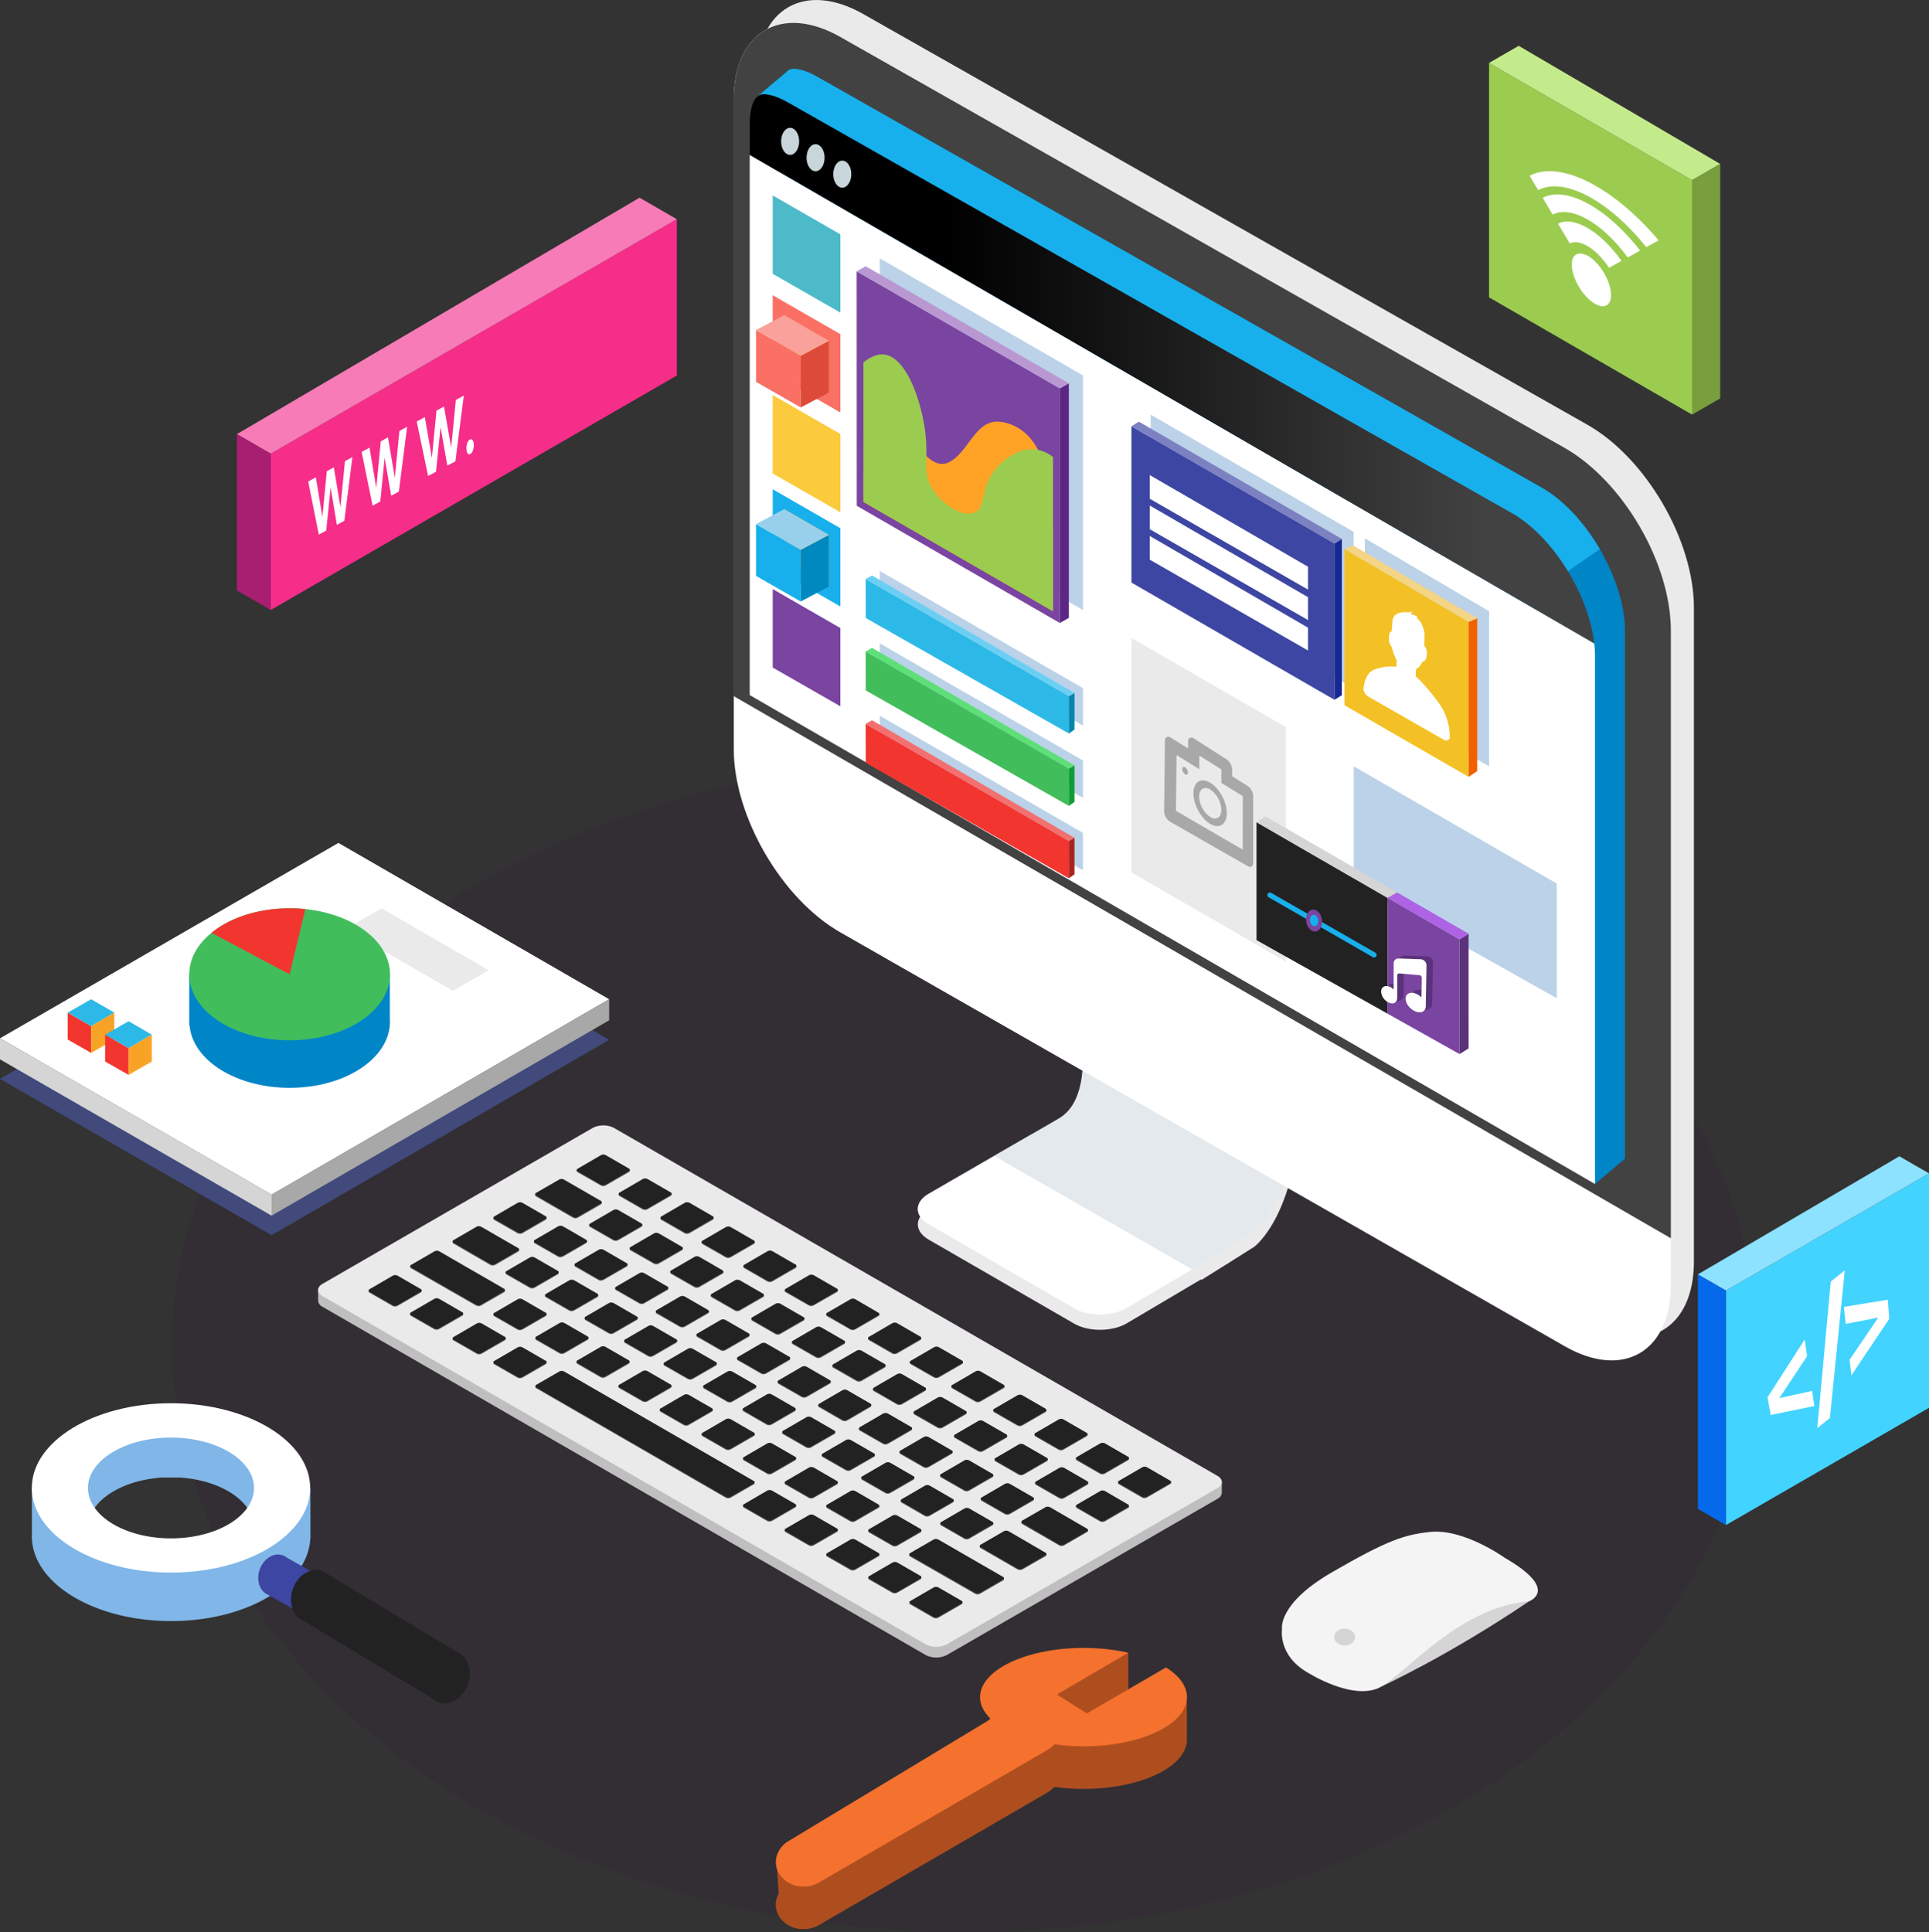 <svg xmlns="http://www.w3.org/2000/svg" xmlns:xlink="http://www.w3.org/1999/xlink" viewBox="0 0 803.79 805.16"><rect x="0" y="0" width="803.79" height="805.16" fill="#333333" stroke="none"/><defs><style>.cls-1{isolation:isolate;}.cls-2{fill:#301842;opacity:0.15;}.cls-2,.cls-5{mix-blend-mode:multiply;}.cls-3{fill:#eaeaea;}.cls-4{fill:#fff;}.cls-11,.cls-5{fill:#c8d5db;}.cls-5{opacity:0.5;}.cls-6{fill:#424242;}.cls-7{fill:#80b7e8;}.cls-8{fill:#0085c7;}.cls-9{fill:#18b0ec;}.cls-10{fill:url(#linear-gradient);}.cls-12{fill:#4dbac9;}.cls-13{fill:#fa7064;}.cls-14{fill:#f9a326;}.cls-15{fill:#fbca3d;}.cls-16{fill:#dd4a3a;}.cls-17{fill:#f9a19a;}.cls-18{fill:#7a44a1;}.cls-19{fill:#0089bf;}.cls-20{fill:#98d0ec;}.cls-21{fill:#bbd2e8;}.cls-22{fill:#5d2685;}.cls-23{fill:#b998d2;}.cls-24{fill:#ffa326;}.cls-25{fill:#9bcc50;}.cls-26{fill:#3d46a2;}.cls-27{fill:#f3c125;}.cls-28{fill:#f26101;}.cls-29{fill:#f3d585;}.cls-30{fill:#172893;}.cls-31{fill:#7c81c1;}.cls-32{fill:#2db9e7;}.cls-33{fill:#0785ab;}.cls-34{fill:#6bcff4;}.cls-35{fill:#42bd5c;}.cls-36{fill:#109c35;}.cls-37{fill:#5edf78;}.cls-38{fill:#f2352f;}.cls-39{fill:#aa221f;}.cls-40{fill:#f27070;}.cls-41{fill:#a8a8a8;}.cls-42{fill:#222;}.cls-43{fill:#d5d5d5;}.cls-44{fill:#5b3179;}.cls-45{fill:#ad63e4;}.cls-46{fill:none;stroke:#18b0ec;stroke-linecap:round;stroke-linejoin:round;stroke-width:2.12px;}.cls-47{fill:#bfbfbf;}.cls-48{fill:#606060;}.cls-49{fill:#f4f4f4;}.cls-50{fill:#f72d8a;}.cls-51{fill:#f77bb6;}.cls-52{fill:#a81e70;}.cls-53{fill:#c4eb8b;}.cls-54{fill:#799e3d;}.cls-55{fill:#42d3ff;}.cls-56{fill:#8ce2ff;}.cls-57{fill:#0569ec;}.cls-58{fill:#ae4e1f;}.cls-59{fill:#f5712e;}.cls-60{fill:#414a7b;}</style><linearGradient id="linear-gradient" x1="312.39" y1="153.67" x2="664.28" y2="153.67" gradientUnits="userSpaceOnUse"><stop offset="0.23"></stop><stop offset="0.87" stop-color="#424242"></stop></linearGradient></defs><g class="cls-1"><g id="Capa_2" data-name="Capa 2"><g id="Capa_4" data-name="Capa 4"><ellipse class="cls-2" cx="401.9" cy="560.8" rx="330.08" ry="244.36"></ellipse><path class="cls-3" d="M441.13,397.24s22.75,62.15,0,75.29l-11,6.36h0L387,503.82c-6.07,3.51-6.07,9.25,0,12.75l60.6,35c6.07,3.5,16,3.42,22-.19l30.77-18.2.31.15c3.53-2.2,6.84-4.27,9.81-6.14l1.35-.8c.13-.08.21-.17.33-.25,6.24-3.92,10.47-6.6,10.47-6.6s19.25-14.09,19.25-64.17Z"></path><path class="cls-4" d="M541.83,449c0,50.09-19.25,64.18-19.25,64.18l-10.48,6.6a1.31,1.31,0,0,0-.33.27l-1.33.78L500.62,527l-.33-.17-3.55,2.11L469.56,545c-6.05,3.61-15.92,3.72-22,.17l-60.57-35c-6.1-3.49-6.1-9.21,0-12.76l27.23-15.75,15.86-9.15h.06c3.94-2.28,7.71-4.44,11-6.38,22.24-12.81,1.11-72.22.06-75.16v-.05h0Z"></path><path class="cls-5" d="M541.83,449c0,50.09-19.25,64.18-19.25,64.18l-10.48,6.6a1.31,1.31,0,0,0-.33.27l-1.33.78L500.62,527l-.33-.17-3.55,2.11L414.2,481.67l15.86-9.15h.06c3.94-2.28,7.71-4.44,11-6.38,22.24-12.81,1.11-72.22.06-75.16l0-.05Z"></path><path class="cls-3" d="M705.83,253.21V525.74c0,28.06-20,39.61-44.28,25.7L359.62,378.92c-24.35-13.93-44.28-48.26-44.28-76.32V31.66c0-28,20-39.66,44.35-25.82L477.18,72.49l35.48,20.14L661.46,177C685.86,190.87,705.83,225.15,705.83,253.21Z"></path><path class="cls-4" d="M696.23,262.74V535.28c0,28.05-19.89,39.66-44.24,25.7L372.12,401.08l-22.06-12.62c-24.35-13.9-44.31-48.26-44.31-76.31V41.2c0-28.05,20-39.65,44.37-25.82L547.24,127.2l104.69,59.42C676.28,200.46,696.23,234.69,696.23,262.74Z"></path><path class="cls-6" d="M696.23,262.74V516L305.75,290.09V41.2c0-28.05,20-39.65,44.37-25.82L651.93,186.62C676.28,200.46,696.23,234.69,696.23,262.74Z"></path><path class="cls-7" d="M118.68,620a51.52,51.52,0,0,0-10.1-6.65V595.79H34.2v17.45A51.41,51.41,0,0,0,23.82,620H13.29v19.59c0,.23-.06.46-.06.69s0,.46.06.7v0h0c.67,19.14,26.33,34.53,58,34.53s57.29-15.39,58-34.53h.06V620ZM71.25,651.44c-19.11,0-34.6-3.21-34.6-14.82,0-10.84,13.49-19.76,30.82-20.91H75c17.33,1.15,30.82,10.07,30.82,20.91C105.85,648.23,90.36,651.44,71.25,651.44Z"></path><path class="cls-8" d="M677.1,262.75V482.82l-12.46,10.55-23-30.83.9.26L324.87,279.05V48.43l-9.53-8,12.1-10.16a4,4,0,0,1,3.19-1.58c1.55,0,4.93.46,10,3.36L642.5,203.27c9.16,5.22,17.76,14.69,24.11,25.55S677.1,252.09,677.1,262.75Z"></path><path class="cls-9" d="M666.61,228.82l-23.1,16L324.87,78.67V48.43l-9.53-8,12.1-10.16a4,4,0,0,1,3.19-1.58c1.55,0,4.93.46,10,3.36L642.5,203.27C651.66,208.49,660.26,218,666.61,228.82Z"></path><path class="cls-4" d="M312.39,289.64,664.62,493.38V273.32a47,47,0,0,0-.34-5.23L312.39,64.54Z"></path><path class="cls-10" d="M630,213.83,328.19,42.59c-5.12-2.91-8.49-3.34-10-3.34-5.2,0-5.76,8.76-5.76,12.53V64.54L664.28,268.09C662,247.75,647,223.47,630,213.83Z"></path><path class="cls-11" d="M333,58.9c0,3.12-1.68,5.64-3.76,5.64s-3.76-2.52-3.76-5.64,1.69-5.64,3.76-5.64S333,55.79,333,58.9Z"></path><path class="cls-11" d="M343.6,65.72c0,3.12-1.69,5.64-3.76,5.64s-3.76-2.52-3.76-5.64,1.68-5.64,3.76-5.64S343.6,62.61,343.6,65.72Z"></path><path class="cls-11" d="M354.73,72.57c0,3.11-1.69,5.64-3.76,5.64s-3.76-2.53-3.76-5.64,1.68-5.64,3.76-5.64S354.73,69.45,354.73,72.57Z"></path><polygon class="cls-12" points="321.98 81.43 321.98 114.11 350.18 130.28 350.18 97.66 321.98 81.43"></polygon><polygon class="cls-13" points="321.98 123.03 321.98 155.71 350.18 171.88 350.18 139.26 321.98 123.03"></polygon><polygon class="cls-14" points="326.77 131.32 326.77 152.91 345.39 163.58 345.39 142.04 326.77 131.32"></polygon><polygon class="cls-13" points="315.03 137.54 315.03 159.13 333.65 169.8 333.65 148.26 315.03 137.54"></polygon><polygon class="cls-15" points="321.98 164.63 321.98 197.31 350.18 213.47 350.18 180.86 321.98 164.63"></polygon><polygon class="cls-16" points="333.65 148.26 345.39 142.04 345.39 163.58 333.65 169.8 333.65 148.26"></polygon><polygon class="cls-17" points="345.39 142.04 326.77 131.32 315.03 137.54 333.65 148.26 345.39 142.04"></polygon><polygon class="cls-9" points="321.98 203.88 321.98 236.56 350.18 252.72 350.18 220.11 321.98 203.88"></polygon><polygon class="cls-14" points="326.77 212.17 326.77 233.75 345.39 244.43 345.39 222.89 326.77 212.17"></polygon><polygon class="cls-9" points="315.03 218.39 315.03 239.97 333.65 250.65 333.65 229.11 315.03 218.39"></polygon><polygon class="cls-18" points="321.98 245.47 321.98 278.16 350.18 294.32 350.18 261.71 321.98 245.47"></polygon><polygon class="cls-19" points="333.65 229.11 345.39 222.89 345.39 244.43 333.65 250.65 333.65 229.11"></polygon><polygon class="cls-20" points="345.39 222.89 326.77 212.17 315.03 218.39 333.65 229.11 345.39 222.89"></polygon><polygon class="cls-21" points="366.6 107.66 451.25 156.44 451.25 254.18 366.64 205.36 366.6 107.66"></polygon><polygon class="cls-18" points="356.96 113.06 441.61 161.85 441.61 259.59 357 210.76 356.96 113.06"></polygon><polygon class="cls-22" points="441.61 161.85 445.38 159.73 445.38 257.47 441.61 259.59 441.61 161.85"></polygon><polygon class="cls-23" points="356.96 113.06 360.72 110.95 445.38 159.73 441.61 161.85 356.96 113.06"></polygon><path class="cls-24" d="M435.74,204.88a34.33,34.33,0,0,0,3,15.74v34.09l-79-45.57v-12l7.75-13.88,12-2.34A35.22,35.22,0,0,0,386,190c2.68,2.6,5.95,4.32,9.33,2.66,8.21-4,11-17.63,20.9-16.93,6.15.46,12.55,4.35,16.3,11.74C434.81,192,436.08,197.77,435.74,204.88Z"></path><path class="cls-25" d="M438.78,190.44v64.27l-79-45.57v-12l0-46.11c4.2-3.39,7.19-3.47,8.74-3.27,9.34,1.24,15.29,19.46,16.92,31.5A65.66,65.66,0,0,1,386,190c-.11,5.42-.45,9,2.51,13.71,4.2,6.71,12.69,12,17.63,9.87s2-10.18,8.94-18.33c.84-1,7.58-8.74,16-8a12.47,12.47,0,0,1,1.49.23A14.89,14.89,0,0,1,438.78,190.44Z"></path><polygon class="cls-21" points="479.45 172.77 564.06 221.62 564.06 286.75 479.45 237.9 479.45 172.77"></polygon><polygon class="cls-21" points="568.74 224.32 568.74 289.45 620.47 319.31 620.47 254.71 568.74 224.32"></polygon><polygon class="cls-26" points="471.46 177.63 556.07 226.48 556.07 291.61 471.46 242.76 471.46 177.63"></polygon><polygon class="cls-27" points="560.23 228.74 560.23 293.87 611.95 323.73 611.95 259.13 560.23 228.74"></polygon><polygon class="cls-28" points="611.95 259.13 615.53 257.66 615.53 321.34 611.95 323.73 611.95 259.13"></polygon><polygon class="cls-29" points="560.23 228.74 563.81 227.27 615.53 257.66 611.95 259.13 560.23 228.74"></polygon><polygon class="cls-30" points="556.07 226.48 559.13 224.57 559.13 289.7 556.07 291.61 556.07 226.48"></polygon><polygon class="cls-31" points="471.46 177.63 474.52 175.72 559.13 224.57 556.07 226.48 471.46 177.63"></polygon><path class="cls-4" d="M599.32,292.66c-5.74-7.79-9.42-10.82-9.42-10.82l.1-2.9a6,6,0,0,0,2.64-3.26c.79.33,1.59-.67,1.85-2.36s-.19-3.64-1-4.15l0,0,.11-4.93h0a5.56,5.56,0,0,0-.28-1.52,13.42,13.42,0,0,0-.8-2.39,6.67,6.67,0,0,0-1-1.65,7.56,7.56,0,0,1-1.31-1.63,1.5,1.5,0,0,0,.48-.34,9.81,9.81,0,0,1-2.79-.95,4.17,4.17,0,0,0,.45-1c-.73.51-2,.33-2.9.34a8.09,8.09,0,0,0-2.66.4,4.06,4.06,0,0,0-1.65,1,3.15,3.15,0,0,0-.4.69,3.08,3.08,0,0,0-.49,1.31h0l-.36,4.63c-.69-.05-1.19,1.2-1.13,2.93a5.38,5.38,0,0,0,1.23,3.63,16.68,16.68,0,0,0,2,5.36l-.18,2.78a19.75,19.75,0,0,0-8.85,1.08c-3.77,1.21-4.63,5.81-4.81,8.48a4.51,4.51,0,0,0,1.88,2.8l31.46,18a1.78,1.78,0,0,0,2.61-.48A24.17,24.17,0,0,0,599.32,292.66Z"></path><polygon class="cls-4" points="479.1 197.97 479.1 207.84 545.04 245.69 545.04 236.16 479.1 197.97"></polygon><polygon class="cls-4" points="479.1 210.66 479.1 220.53 545.04 258.38 545.04 248.85 479.1 210.66"></polygon><polygon class="cls-4" points="479.1 223.35 479.1 233.22 545.04 271.07 545.04 261.55 479.1 223.35"></polygon><polygon class="cls-21" points="366.6 237.93 366.64 254.18 451.25 302.31 451.25 286.75 366.6 237.93"></polygon><polygon class="cls-32" points="360.72 241.27 360.77 257.53 445.38 305.65 445.38 290.1 360.72 241.27"></polygon><polygon class="cls-33" points="445.38 290.1 447.73 288.78 447.73 304.01 445.38 305.65 445.38 290.1"></polygon><polygon class="cls-34" points="363.36 239.79 360.72 241.27 445.38 290.1 447.73 288.78 363.36 239.79"></polygon><polygon class="cls-21" points="366.6 268.09 366.64 284.35 451.25 332.47 451.25 316.92 366.6 268.09"></polygon><polygon class="cls-35" points="360.72 271.44 360.77 287.7 445.38 335.82 445.38 320.26 360.72 271.44"></polygon><polygon class="cls-36" points="445.38 320.26 447.73 318.95 447.73 334.18 445.38 335.82 445.38 320.26"></polygon><polygon class="cls-37" points="363.36 269.96 360.72 271.44 445.38 320.26 447.73 318.95 363.36 269.96"></polygon><polygon class="cls-21" points="366.6 298.26 366.64 314.52 451.25 362.64 451.25 347.08 366.6 298.26"></polygon><polygon class="cls-38" points="360.72 301.61 360.77 317.86 445.38 365.99 445.38 350.43 360.72 301.61"></polygon><polygon class="cls-39" points="445.38 350.43 447.73 349.12 447.73 364.34 445.38 365.99 445.38 350.43"></polygon><polygon class="cls-40" points="363.36 300.13 360.72 301.61 445.38 350.43 447.73 349.12 363.36 300.13"></polygon><polygon class="cls-3" points="471.46 363.55 535.86 400.73 535.86 303.03 471.46 265.85 471.46 363.55"></polygon><path class="cls-41" d="M520.05,361l-32.54-18.62a5.44,5.44,0,0,1-2.43-4.37l.34-29.26c0-1.6,1.12-2.21,2.47-1.36l7.18,4.51,0-2.84c0-1.57,1.08-2.17,2.37-1.35l13.74,8.77a5.5,5.5,0,0,1,2.23,4.2v2.77l6.61,4.15a5.37,5.37,0,0,1,2.17,4.11l0,27.74C522.24,361,521.26,361.66,520.05,361Zm-2.21-29.24-6.67-4.13-2.25-1.4,0-5.6-9.18-5.77,0,5.67-2.34-1.45-7.14-4.42L490,337.88l27.83,16.18Zm-24-12a2.8,2.8,0,0,1,1.17,2.17c0,.79-.54,1.11-1.2.71a2.75,2.75,0,0,1-1.18-2.17C492.61,319.64,493.15,319.32,493.81,319.72Zm10.53,6.48c3.79,2.33,6.82,8,6.81,12.63s-3.08,6.7-6.89,4.46-7-8-7-12.78S500.51,323.84,504.34,326.2Zm-.06,14.23c2.54,1.5,4.59.17,4.6-3a10.8,10.8,0,0,0-4.55-8.43c-2.55-1.56-4.66-.28-4.68,2.88A10.78,10.78,0,0,0,504.28,340.43Z"></path><polygon class="cls-21" points="564.05 319.32 564.06 368.47 648.67 415.94 648.66 368.17 564.05 319.32"></polygon><polygon class="cls-42" points="523.57 342.62 523.58 391.76 578.16 422.39 578.16 374.14 523.57 342.62"></polygon><polygon class="cls-43" points="582.15 371.89 527.33 340.23 523.57 342.62 578.16 374.14 582.15 371.89"></polygon><polygon class="cls-18" points="608.18 391.47 578.16 374.14 578.16 422.39 608.19 439.24 608.18 391.47"></polygon><polygon class="cls-44" points="608.19 439.24 611.95 436.86 611.94 389.09 608.18 391.47 608.19 439.24"></polygon><polygon class="cls-45" points="608.18 391.47 611.94 389.09 582.15 371.89 578.16 374.14 608.18 391.47"></polygon><path class="cls-44" d="M594.82,398.56l-9.51-.35a1.5,1.5,0,0,0-.52.1l0,0-.1,0-.15.07-2.85,1.25v2.25s.53,8.1-.18,8c-2-.22-3.32.31-3.32,2.14a4.71,4.71,0,0,0,.89,2.55l-.71.24,2.58,3.12,2.87-1.25h0a2.29,2.29,0,0,0,1.07-2.1s0-8.42,0-9.3a.83.83,0,0,1,.88-.85l7,.6.26,8a5.64,5.64,0,0,0-.55-.26c-2.27-.85-4.07.14-4.09,2.16a4.77,4.77,0,0,0,.71,2.36l-.15,0,3.31,4.42,3.12-1.3h0a2.3,2.3,0,0,0,1.39-2.22l.31-17A2.6,2.6,0,0,0,594.82,398.56Z"></path><path class="cls-4" d="M592.12,399.74l-9.51-.35a2,2,0,0,0-1.89,2.17l0,10.67v.15a4.21,4.21,0,0,0-1.9-1.28c-1.86-.67-3.32.3-3.32,2.14a5.47,5.47,0,0,0,3.31,4.6c1.92.81,3.38-.11,3.39-2.06,0,0,0-8.41,0-9.29a.84.84,0,0,1,.89-.86l8.35.73a1.05,1.05,0,0,1,1,1.1c0,1-.14,8.18-.14,8.18h0a6.51,6.51,0,0,0-2.5-1.64c-2.27-.85-4.07.13-4.09,2.15s1.73,4.3,4,5.28,4.35.16,4.39-2l.31-17A2.59,2.59,0,0,0,592.12,399.74Z"></path><line class="cls-46" x1="529.16" y1="372.99" x2="572.58" y2="397.92"></line><path class="cls-18" d="M550.82,383.06c.41,2.51-.71,4.78-2.52,5.08s-3.59-1.51-4-4,.71-4.78,2.52-5.08S550.41,380.54,550.82,383.06Z"></path><path class="cls-9" d="M549.25,383.31c.21,1.3-.37,2.48-1.31,2.63s-1.85-.78-2.07-2.08.37-2.47,1.31-2.62S549,382,549.25,383.31Z"></path><path class="cls-47" d="M509.12,617.55,501,615.81,255.81,474.48a9.82,9.82,0,0,0-8.82,0L136.63,538.16l-4.06-.86v4.53a2,2,0,0,0,0,.35h0a3.21,3.21,0,0,0,1.8,2.36L385.72,689.66a9.77,9.77,0,0,0,8.81,0l112.77-65.1a3,3,0,0,0,1.81-2.66h0Z"></path><path class="cls-3" d="M507.3,615c2.42,1.4,2.42,3.69,0,5.09L394.53,685.2a9.77,9.77,0,0,1-8.81,0L134.37,540.09c-2.42-1.4-2.42-3.69,0-5.09L247,470a9.85,9.85,0,0,1,8.82,0Z"></path><path class="cls-48" d="M240.7,488.49a.6.6,0,0,1,0-1.13l9.7-5.64a2.15,2.15,0,0,1,2,0l9.65,5.57a.6.6,0,0,1,0,1.13l-9.7,5.6a2.18,2.18,0,0,1-2,0Z"></path><path class="cls-42" d="M240.7,488.14a.6.6,0,0,1,0-1.13l9.7-5.65a2.18,2.18,0,0,1,2,0l9.65,5.57a.6.6,0,0,1,0,1.13l-9.7,5.6a2.18,2.18,0,0,1-2,0Z"></path><path class="cls-48" d="M258.17,498.43a.6.6,0,0,1,0-1.13l9.7-5.65a2.16,2.16,0,0,1,1.95,0l9.65,5.57a.6.6,0,0,1,0,1.13l-9.7,5.6a2.18,2.18,0,0,1-2,0Z"></path><path class="cls-42" d="M258.17,498.07c-.54-.31-.54-.81,0-1.13l9.7-5.64a2.16,2.16,0,0,1,1.95,0l9.65,5.57a.6.6,0,0,1,0,1.13l-9.7,5.6a2.18,2.18,0,0,1-2,0Z"></path><path class="cls-48" d="M275.62,508.39a.6.6,0,0,1,0-1.13l9.7-5.64a2.15,2.15,0,0,1,2,0l9.64,5.57a.6.6,0,0,1,0,1.13l-9.7,5.6a2.18,2.18,0,0,1-2,0Z"></path><path class="cls-42" d="M275.62,508a.6.6,0,0,1,0-1.13l9.7-5.65a2.18,2.18,0,0,1,2,0l9.64,5.57a.6.6,0,0,1,0,1.13l-9.7,5.6a2.18,2.18,0,0,1-2,0Z"></path><path class="cls-48" d="M292.76,518.46a.6.6,0,0,1,0-1.13l9.7-5.65a2.18,2.18,0,0,1,2,0l9.65,5.57a.6.6,0,0,1,0,1.13l-9.7,5.6a2.18,2.18,0,0,1-2,0Z"></path><path class="cls-42" d="M292.76,518.1a.6.6,0,0,1,0-1.13l9.7-5.64a2.18,2.18,0,0,1,2,0l9.65,5.57a.6.6,0,0,1,0,1.13l-9.7,5.6a2.18,2.18,0,0,1-2,0Z"></path><path class="cls-48" d="M310.17,528.49a.6.6,0,0,1,0-1.13l9.7-5.64a2.13,2.13,0,0,1,1.95,0l9.65,5.57a.6.6,0,0,1,0,1.13l-9.7,5.6a2.21,2.21,0,0,1-2,0Z"></path><path class="cls-42" d="M310.17,528.14a.6.6,0,0,1,0-1.14l9.7-5.64a2.16,2.16,0,0,1,1.95,0l9.65,5.57a.6.6,0,0,1,0,1.13l-9.7,5.6a2.18,2.18,0,0,1-2,0Z"></path><path class="cls-48" d="M327.41,538.52a.6.6,0,0,1,0-1.13l9.7-5.64a2.16,2.16,0,0,1,1.95,0l9.65,5.57a.6.6,0,0,1,0,1.14L339,544a2.15,2.15,0,0,1-2,0Z"></path><path class="cls-42" d="M327.41,538.17a.6.6,0,0,1,0-1.13l9.7-5.65a2.16,2.16,0,0,1,1.95,0l9.65,5.57a.6.6,0,0,1,0,1.13l-9.7,5.6a2.18,2.18,0,0,1-2,0Z"></path><path class="cls-48" d="M344.68,548.52a.6.6,0,0,1,0-1.13l9.7-5.65a2.18,2.18,0,0,1,2,0l9.65,5.57a.6.6,0,0,1,0,1.13l-9.7,5.6a2.18,2.18,0,0,1-2,0Z"></path><path class="cls-42" d="M344.68,548.16a.6.6,0,0,1,0-1.13l9.7-5.64a2.18,2.18,0,0,1,2,0L366,547a.6.6,0,0,1,0,1.13l-9.7,5.6a2.18,2.18,0,0,1-2,0Z"></path><path class="cls-48" d="M362.13,558.51c-.54-.3-.54-.81,0-1.13l9.69-5.64a2.18,2.18,0,0,1,2,0l9.65,5.57a.6.6,0,0,1,0,1.13l-9.7,5.6a2.18,2.18,0,0,1-2,0Z"></path><path class="cls-42" d="M362.13,558.16a.6.6,0,0,1,0-1.13l9.69-5.64a2.15,2.15,0,0,1,2,0l9.65,5.57c.54.31.54.81,0,1.13l-9.7,5.6a2.18,2.18,0,0,1-2,0Z"></path><path class="cls-48" d="M379.51,568.51a.6.6,0,0,1,0-1.13l9.7-5.64a2.15,2.15,0,0,1,2,0l9.65,5.57c.54.31.54.81,0,1.13l-9.7,5.6a2.18,2.18,0,0,1-2,0Z"></path><path class="cls-42" d="M379.51,568.16a.6.6,0,0,1,0-1.13l9.7-5.64a2.15,2.15,0,0,1,2,0l9.65,5.57a.6.6,0,0,1,0,1.13l-9.7,5.6a2.21,2.21,0,0,1-2,0Z"></path><path class="cls-48" d="M396.82,578.58a.6.6,0,0,1,0-1.13l9.7-5.64a2.15,2.15,0,0,1,2,0l9.65,5.57a.6.6,0,0,1,0,1.13l-9.7,5.6a2.18,2.18,0,0,1-2,0Z"></path><path class="cls-42" d="M396.82,578.23a.6.6,0,0,1,0-1.13l9.7-5.65a2.18,2.18,0,0,1,2,0l9.65,5.57a.6.6,0,0,1,0,1.13l-9.7,5.6a2.18,2.18,0,0,1-2,0Z"></path><path class="cls-48" d="M414.27,588.54a.6.6,0,0,1,0-1.13l9.7-5.64a2.15,2.15,0,0,1,2,0l9.65,5.56a.6.6,0,0,1,0,1.14l-9.7,5.6a2.18,2.18,0,0,1-2,0Z"></path><path class="cls-42" d="M414.27,588.19a.6.6,0,0,1,0-1.13l9.7-5.65a2.18,2.18,0,0,1,2,0l9.65,5.57a.6.6,0,0,1,0,1.13l-9.7,5.6a2.18,2.18,0,0,1-2,0Z"></path><path class="cls-48" d="M431.47,598.61a.6.6,0,0,1,0-1.13l9.7-5.64a2.13,2.13,0,0,1,1.95,0l9.65,5.57a.6.6,0,0,1,0,1.13l-9.7,5.6a2.21,2.21,0,0,1-2,0Z"></path><path class="cls-42" d="M431.47,598.26a.6.6,0,0,1,0-1.14l9.7-5.64a2.16,2.16,0,0,1,1.95,0l9.65,5.57a.6.6,0,0,1,0,1.13l-9.7,5.6a2.18,2.18,0,0,1-2,0Z"></path><path class="cls-48" d="M448.73,608.61a.6.6,0,0,1,0-1.13l9.7-5.65a2.18,2.18,0,0,1,2,0L470,607.4a.6.6,0,0,1,0,1.13l-9.69,5.6a2.18,2.18,0,0,1-2,0Z"></path><path class="cls-42" d="M448.73,608.25a.6.6,0,0,1,0-1.13l9.7-5.64a2.18,2.18,0,0,1,2,0l9.64,5.57a.6.6,0,0,1,0,1.13l-9.69,5.6a2.18,2.18,0,0,1-2,0Z"></path><path class="cls-48" d="M466.28,618.53a.6.6,0,0,1,0-1.13l9.7-5.64a2.13,2.13,0,0,1,1.95,0l9.65,5.57a.6.6,0,0,1,0,1.13l-9.7,5.6a2.18,2.18,0,0,1-2,0Z"></path><path class="cls-42" d="M466.28,618.18a.6.6,0,0,1,0-1.13l9.7-5.64a2.13,2.13,0,0,1,1.95,0l9.65,5.57a.6.6,0,0,1,0,1.13l-9.7,5.6a2.21,2.21,0,0,1-2,0Z"></path><path class="cls-48" d="M409.07,625.44a.6.6,0,0,1,0-1.13l9.7-5.64a2.18,2.18,0,0,1,2,0l9.65,5.57a.6.6,0,0,1,0,1.13l-9.7,5.6a2.18,2.18,0,0,1-2,0Z"></path><path class="cls-42" d="M409.07,625.09a.6.6,0,0,1,0-1.13l9.7-5.64a2.15,2.15,0,0,1,2,0l9.65,5.57a.6.6,0,0,1,0,1.13l-9.7,5.6a2.15,2.15,0,0,1-2,0Z"></path><path class="cls-48" d="M392.14,615.69a.6.6,0,0,1,0-1.13l9.7-5.64a2.13,2.13,0,0,1,2,0l9.65,5.57a.6.6,0,0,1,0,1.13l-9.7,5.6a2.18,2.18,0,0,1-2,0Z"></path><path class="cls-42" d="M392.14,615.34a.6.6,0,0,1,0-1.13l9.7-5.65a2.16,2.16,0,0,1,2,0l9.65,5.57a.6.6,0,0,1,0,1.13l-9.7,5.6a2.18,2.18,0,0,1-2,0Z"></path><path class="cls-48" d="M375.21,605.93a.6.6,0,0,1,0-1.13l9.7-5.64a2.18,2.18,0,0,1,2,0l9.64,5.57a.6.6,0,0,1,0,1.13l-9.7,5.6a2.18,2.18,0,0,1-2,0Z"></path><path class="cls-42" d="M375.21,605.58a.6.6,0,0,1,0-1.13l9.7-5.64a2.18,2.18,0,0,1,2,0l9.64,5.57a.6.6,0,0,1,0,1.14l-9.7,5.59a2.15,2.15,0,0,1-2,0Z"></path><path class="cls-48" d="M358.29,596.18a.6.6,0,0,1,0-1.13l9.7-5.64a2.15,2.15,0,0,1,2,0l9.65,5.57a.6.6,0,0,1,0,1.13l-9.7,5.6a2.18,2.18,0,0,1-2,0Z"></path><path class="cls-42" d="M358.29,595.83a.6.6,0,0,1,0-1.13l9.7-5.65a2.18,2.18,0,0,1,2,0l9.65,5.57a.6.6,0,0,1,0,1.13l-9.7,5.6a2.18,2.18,0,0,1-2,0Z"></path><path class="cls-48" d="M341.36,586.43a.6.6,0,0,1,0-1.14l9.7-5.64a2.16,2.16,0,0,1,1.95,0l9.65,5.57a.6.6,0,0,1,0,1.13L353,592a2.18,2.18,0,0,1-2,0Z"></path><path class="cls-42" d="M341.36,586.07a.6.6,0,0,1,0-1.13l9.7-5.64a2.13,2.13,0,0,1,1.95,0l9.65,5.57a.6.6,0,0,1,0,1.13l-9.7,5.6a2.18,2.18,0,0,1-2,0Z"></path><path class="cls-48" d="M324.43,576.67a.6.6,0,0,1,0-1.13l9.7-5.64a2.15,2.15,0,0,1,2,0l9.64,5.57c.54.32.54.82,0,1.13l-9.7,5.6a2.15,2.15,0,0,1-2,0Z"></path><path class="cls-42" d="M324.43,576.32a.6.6,0,0,1,0-1.13l9.7-5.65a2.18,2.18,0,0,1,2,0l9.64,5.57a.6.6,0,0,1,0,1.13l-9.7,5.6a2.18,2.18,0,0,1-2,0Z"></path><path class="cls-48" d="M307.51,566.92a.6.6,0,0,1,0-1.13l9.7-5.65a2.18,2.18,0,0,1,2,0l9.65,5.57a.6.6,0,0,1,0,1.13l-9.7,5.6a2.18,2.18,0,0,1-2,0Z"></path><path class="cls-42" d="M307.51,566.56a.6.6,0,0,1,0-1.13l9.7-5.64a2.18,2.18,0,0,1,2,0l9.65,5.57a.6.6,0,0,1,0,1.13l-9.7,5.6a2.18,2.18,0,0,1-2,0Z"></path><path class="cls-48" d="M290.58,557.16a.6.6,0,0,1,0-1.13l9.7-5.64a2.16,2.16,0,0,1,2,0l9.65,5.57a.6.6,0,0,1,0,1.14l-9.7,5.59a2.15,2.15,0,0,1-2,0Z"></path><path class="cls-42" d="M290.58,556.81a.6.6,0,0,1,0-1.13l9.7-5.65a2.16,2.16,0,0,1,2,0l9.65,5.57a.6.6,0,0,1,0,1.13l-9.7,5.6a2.18,2.18,0,0,1-2,0Z"></path><path class="cls-48" d="M273.65,547.41a.6.6,0,0,1,0-1.13l9.7-5.65a2.18,2.18,0,0,1,2,0L295,546.2a.6.6,0,0,1,0,1.13l-9.7,5.6a2.18,2.18,0,0,1-2,0Z"></path><path class="cls-42" d="M273.65,547.05a.6.6,0,0,1,0-1.13l9.7-5.64a2.18,2.18,0,0,1,2,0l9.64,5.57a.6.6,0,0,1,0,1.13l-9.7,5.6a2.18,2.18,0,0,1-2,0Z"></path><path class="cls-48" d="M256.73,537.65a.6.6,0,0,1,0-1.13l9.7-5.64a2.18,2.18,0,0,1,2,0l9.65,5.57a.6.6,0,0,1,0,1.13l-9.7,5.6a2.18,2.18,0,0,1-2,0Z"></path><path class="cls-42" d="M256.73,537.3a.6.6,0,0,1,0-1.13l9.7-5.64a2.15,2.15,0,0,1,2,0l9.65,5.57a.6.6,0,0,1,0,1.13l-9.7,5.6a2.21,2.21,0,0,1-2,0Z"></path><path class="cls-48" d="M239.8,527.9a.6.6,0,0,1,0-1.13l9.7-5.65a2.16,2.16,0,0,1,1.95,0l9.65,5.57a.6.6,0,0,1,0,1.13l-9.7,5.6a2.18,2.18,0,0,1-2,0Z"></path><path class="cls-42" d="M239.8,527.54c-.54-.31-.54-.81,0-1.13l9.7-5.64a2.16,2.16,0,0,1,1.95,0l9.65,5.57a.6.6,0,0,1,0,1.13l-9.7,5.6a2.18,2.18,0,0,1-2,0Z"></path><path class="cls-48" d="M222.87,518.14a.6.6,0,0,1,0-1.13l9.7-5.64a2.18,2.18,0,0,1,2,0l9.64,5.57a.6.6,0,0,1,0,1.13l-9.7,5.6a2.18,2.18,0,0,1-2,0Z"></path><path class="cls-42" d="M222.87,517.79a.6.6,0,0,1,0-1.13l9.7-5.64a2.15,2.15,0,0,1,2,0l9.64,5.57a.6.6,0,0,1,0,1.13l-9.7,5.6a2.18,2.18,0,0,1-2,0Z"></path><path class="cls-48" d="M206,508.39a.6.6,0,0,1,0-1.13l9.7-5.64a2.15,2.15,0,0,1,2,0l9.65,5.57a.6.6,0,0,1,0,1.13l-9.7,5.6a2.21,2.21,0,0,1-2,0Z"></path><path class="cls-42" d="M206,508a.6.6,0,0,1,0-1.13l9.7-5.64a2.18,2.18,0,0,1,2,0l9.65,5.57a.6.6,0,0,1,0,1.13l-9.7,5.6a2.18,2.18,0,0,1-2,0Z"></path><path class="cls-48" d="M245.9,511.32a.6.6,0,0,1,0-1.13l9.7-5.64a2.13,2.13,0,0,1,2,0l9.65,5.57a.6.6,0,0,1,0,1.13l-9.7,5.6a2.15,2.15,0,0,1-2,0Z"></path><path class="cls-42" d="M245.9,511a.6.6,0,0,1,0-1.13l9.7-5.65a2.16,2.16,0,0,1,2,0l9.65,5.57a.6.6,0,0,1,0,1.13l-9.7,5.6a2.18,2.18,0,0,1-2,0Z"></path><path class="cls-48" d="M262.79,521.09a.6.6,0,0,1,0-1.13l9.7-5.64a2.15,2.15,0,0,1,2,0l9.64,5.57c.54.31.54.81,0,1.13l-9.7,5.6a2.16,2.16,0,0,1-1.95,0Z"></path><path class="cls-42" d="M262.79,520.74a.6.6,0,0,1,0-1.13l9.7-5.64a2.15,2.15,0,0,1,2,0l9.64,5.57a.6.6,0,0,1,0,1.13l-9.7,5.6a2.19,2.19,0,0,1-1.95,0Z"></path><path class="cls-48" d="M279.69,530.86a.6.6,0,0,1,0-1.13l9.7-5.64a2.15,2.15,0,0,1,2,0l9.65,5.57a.6.6,0,0,1,0,1.13l-9.7,5.6a2.18,2.18,0,0,1-2,0Z"></path><path class="cls-42" d="M279.69,530.51a.6.6,0,0,1,0-1.13l9.7-5.64a2.15,2.15,0,0,1,2,0L301,529.3a.6.6,0,0,1,0,1.13l-9.7,5.6a2.21,2.21,0,0,1-2,0Z"></path><path class="cls-48" d="M296.58,540.63c-.54-.31-.54-.81,0-1.13l9.7-5.64a2.16,2.16,0,0,1,2,0l9.65,5.57a.6.6,0,0,1,0,1.13l-9.7,5.6a2.18,2.18,0,0,1-2,0Z"></path><path class="cls-42" d="M296.58,540.28a.6.6,0,0,1,0-1.13l9.7-5.64a2.13,2.13,0,0,1,2,0l9.65,5.57a.6.6,0,0,1,0,1.13l-9.7,5.6a2.18,2.18,0,0,1-2,0Z"></path><path class="cls-48" d="M313.47,550.4c-.54-.31-.54-.81,0-1.13l9.7-5.64a2.18,2.18,0,0,1,2,0l9.64,5.57a.6.6,0,0,1,0,1.13l-9.7,5.6a2.18,2.18,0,0,1-2,0Z"></path><path class="cls-42" d="M313.47,550.05a.6.6,0,0,1,0-1.13l9.7-5.64a2.18,2.18,0,0,1,2,0l9.64,5.57a.6.6,0,0,1,0,1.13l-9.7,5.6a2.15,2.15,0,0,1-2,0Z"></path><path class="cls-48" d="M330.37,560.17a.6.6,0,0,1,0-1.13l9.7-5.64a2.18,2.18,0,0,1,2,0l9.65,5.57a.6.6,0,0,1,0,1.13l-9.7,5.6a2.18,2.18,0,0,1-2,0Z"></path><path class="cls-42" d="M330.37,559.82a.6.6,0,0,1,0-1.13l9.7-5.64a2.15,2.15,0,0,1,2,0l9.65,5.57a.6.6,0,0,1,0,1.13l-9.7,5.6a2.18,2.18,0,0,1-2,0Z"></path><path class="cls-48" d="M347.26,570a.6.6,0,0,1,0-1.14l9.7-5.64a2.16,2.16,0,0,1,2,0l9.65,5.57a.6.6,0,0,1,0,1.13l-9.7,5.6a2.18,2.18,0,0,1-2,0Z"></path><path class="cls-42" d="M347.26,569.59a.6.6,0,0,1,0-1.13l9.7-5.64a2.16,2.16,0,0,1,2,0l9.65,5.57a.6.6,0,0,1,0,1.13l-9.7,5.6a2.18,2.18,0,0,1-2,0Z"></path><path class="cls-48" d="M364.15,579.72a.6.6,0,0,1,0-1.13l9.7-5.65a2.16,2.16,0,0,1,1.95,0l9.65,5.57a.6.6,0,0,1,0,1.13l-9.7,5.6a2.18,2.18,0,0,1-2,0Z"></path><path class="cls-42" d="M364.15,579.36c-.54-.31-.54-.81,0-1.13l9.7-5.64a2.16,2.16,0,0,1,1.95,0l9.65,5.57a.6.6,0,0,1,0,1.13l-9.7,5.6a2.18,2.18,0,0,1-2,0Z"></path><path class="cls-48" d="M381.05,589.49c-.54-.31-.55-.82,0-1.13l9.7-5.65a2.18,2.18,0,0,1,2,0l9.64,5.57a.6.6,0,0,1,0,1.13l-9.7,5.6a2.16,2.16,0,0,1-1.95,0Z"></path><path class="cls-42" d="M381.05,589.13a.6.6,0,0,1,0-1.13l9.7-5.64a2.18,2.18,0,0,1,2,0l9.64,5.57a.6.6,0,0,1,0,1.13l-9.7,5.6a2.16,2.16,0,0,1-1.95,0Z"></path><path class="cls-48" d="M397.94,599.26a.6.6,0,0,1,0-1.13l9.7-5.64a2.15,2.15,0,0,1,2,0l9.65,5.57a.6.6,0,0,1,0,1.13l-9.7,5.6a2.18,2.18,0,0,1-2,0Z"></path><path class="cls-42" d="M397.94,598.91a.61.61,0,0,1,0-1.14l9.7-5.64a2.18,2.18,0,0,1,2,0l9.65,5.57a.6.6,0,0,1,0,1.13l-9.7,5.6a2.18,2.18,0,0,1-2,0Z"></path><path class="cls-48" d="M414.83,609a.6.6,0,0,1,0-1.13l9.7-5.64a2.13,2.13,0,0,1,2,0l9.65,5.57a.6.6,0,0,1,0,1.13l-9.7,5.6a2.18,2.18,0,0,1-2,0Z"></path><path class="cls-42" d="M414.83,608.68a.6.6,0,0,1,0-1.13l9.7-5.65a2.16,2.16,0,0,1,2,0l9.65,5.57a.6.6,0,0,1,0,1.13l-9.7,5.6a2.18,2.18,0,0,1-2,0Z"></path><path class="cls-48" d="M431.72,618.8a.6.6,0,0,1,0-1.13l9.7-5.64a2.15,2.15,0,0,1,2,0l9.64,5.57a.6.6,0,0,1,0,1.13l-9.7,5.6a2.15,2.15,0,0,1-2,0Z"></path><path class="cls-42" d="M431.72,618.45a.6.6,0,0,1,0-1.13l9.7-5.65a2.18,2.18,0,0,1,2,0l9.64,5.57a.6.6,0,0,1,0,1.13l-9.7,5.6a2.18,2.18,0,0,1-2,0Z"></path><path class="cls-48" d="M448.73,628.46a.6.6,0,0,1,0-1.13l9.7-5.64a2.15,2.15,0,0,1,2,0l9.64,5.57a.6.6,0,0,1,0,1.13l-9.69,5.6a2.18,2.18,0,0,1-2,0Z"></path><path class="cls-42" d="M448.73,628.11a.6.6,0,0,1,0-1.13l9.7-5.64a2.15,2.15,0,0,1,2,0L470,626.9a.6.6,0,0,1,0,1.13l-9.69,5.6a2.21,2.21,0,0,1-2,0Z"></path><path class="cls-48" d="M233,491.91a2.16,2.16,0,0,1,1.95,0l15.39,8.88a.6.6,0,0,1,0,1.13l-9.61,5.54a2.16,2.16,0,0,1-1.95,0l-15.39-8.88a.6.6,0,0,1,0-1.13Z"></path><path class="cls-42" d="M233,491.52a2.16,2.16,0,0,1,1.95,0l15.39,8.88a.6.6,0,0,1,0,1.13l-9.61,5.54a2.16,2.16,0,0,1-1.95,0l-15.39-8.88a.6.6,0,0,1,0-1.13Z"></path><path class="cls-48" d="M211.07,531.12c-.54-.31-.55-.82,0-1.13l9.7-5.64a2.15,2.15,0,0,1,2,0l9.64,5.57a.6.6,0,0,1,0,1.13l-9.69,5.6a2.18,2.18,0,0,1-2,0Z"></path><path class="cls-42" d="M211.07,530.77c-.54-.31-.55-.82,0-1.13l9.7-5.64a2.15,2.15,0,0,1,2,0l9.64,5.57a.6.6,0,0,1,0,1.13l-9.69,5.6a2.21,2.21,0,0,1-2,0Z"></path><path class="cls-48" d="M227.53,540.63a.6.6,0,0,1,0-1.13l9.7-5.64a2.15,2.15,0,0,1,2,0l9.64,5.57a.6.6,0,0,1,0,1.13l-9.7,5.6a2.18,2.18,0,0,1-2,0Z"></path><path class="cls-42" d="M227.53,540.28a.6.6,0,0,1,0-1.13l9.7-5.65a2.18,2.18,0,0,1,2,0l9.64,5.57a.6.6,0,0,1,0,1.13l-9.7,5.6a2.18,2.18,0,0,1-2,0Z"></path><path class="cls-48" d="M206,548.54a.6.6,0,0,1,0-1.13l9.7-5.64a2.18,2.18,0,0,1,2,0l9.65,5.57a.6.6,0,0,1,0,1.13l-9.7,5.6a2.18,2.18,0,0,1-2,0Z"></path><path class="cls-42" d="M206,548.19a.6.6,0,0,1,0-1.13l9.7-5.64a2.15,2.15,0,0,1,2,0l9.65,5.57a.6.6,0,0,1,0,1.13l-9.7,5.6a2.18,2.18,0,0,1-2,0Z"></path><path class="cls-48" d="M154,538.7a.6.6,0,0,1,0-1.13l9.7-5.65a2.16,2.16,0,0,1,1.95,0l9.65,5.57a.6.6,0,0,1,0,1.13l-9.7,5.6a2.18,2.18,0,0,1-2,0Z"></path><path class="cls-42" d="M154,538.34c-.54-.3-.54-.81,0-1.13l9.7-5.64a2.16,2.16,0,0,1,1.95,0l9.65,5.57a.6.6,0,0,1,0,1.13l-9.7,5.6a2.18,2.18,0,0,1-2,0Z"></path><path class="cls-48" d="M171.27,548.37a.6.6,0,0,1,0-1.14l9.7-5.64a2.18,2.18,0,0,1,2,0l9.64,5.57a.6.6,0,0,1,0,1.13l-9.69,5.6a2.2,2.2,0,0,1-2,0Z"></path><path class="cls-42" d="M171.27,548c-.54-.31-.55-.82,0-1.13l9.7-5.64a2.18,2.18,0,0,1,2,0l9.64,5.57a.6.6,0,0,1,0,1.13l-9.69,5.6a2.2,2.2,0,0,1-2,0Z"></path><path class="cls-48" d="M189,558.61a.6.6,0,0,1,0-1.13l9.7-5.64a2.15,2.15,0,0,1,2,0l9.64,5.57a.6.6,0,0,1,0,1.13l-9.7,5.6a2.16,2.16,0,0,1-2,0Z"></path><path class="cls-42" d="M189,558.26a.6.6,0,0,1,0-1.13l9.7-5.65a2.18,2.18,0,0,1,2,0l9.64,5.57a.6.6,0,0,1,0,1.13l-9.7,5.6a2.16,2.16,0,0,1-2,0Z"></path><path class="cls-48" d="M206,568.57a.6.6,0,0,1,0-1.13l9.7-5.64a2.18,2.18,0,0,1,2,0l9.65,5.57a.6.6,0,0,1,0,1.14l-9.7,5.6a2.18,2.18,0,0,1-2,0Z"></path><path class="cls-42" d="M206,568.22a.6.6,0,0,1,0-1.13l9.7-5.64a2.15,2.15,0,0,1,2,0l9.65,5.57a.6.6,0,0,1,0,1.13l-9.7,5.6a2.18,2.18,0,0,1-2,0Z"></path><path class="cls-48" d="M223.47,558.43a.6.6,0,0,1,0-1.13l9.7-5.64a2.18,2.18,0,0,1,2,0l9.65,5.57a.6.6,0,0,1,0,1.13l-9.7,5.6a2.18,2.18,0,0,1-2,0Z"></path><path class="cls-42" d="M223.47,558.08a.6.6,0,0,1,0-1.13l9.7-5.64a2.15,2.15,0,0,1,2,0l9.65,5.57a.6.6,0,0,1,0,1.13l-9.7,5.6a2.18,2.18,0,0,1-2,0Z"></path><path class="cls-48" d="M240.63,568.39c-.54-.3-.54-.81,0-1.13l9.7-5.64a2.16,2.16,0,0,1,1.95,0l9.65,5.57a.6.6,0,0,1,0,1.13l-9.7,5.6a2.18,2.18,0,0,1-2,0Z"></path><path class="cls-42" d="M240.63,568a.6.6,0,0,1,0-1.13l9.7-5.64a2.13,2.13,0,0,1,1.95,0l9.65,5.57c.54.31.54.81,0,1.13l-9.7,5.6a2.18,2.18,0,0,1-2,0Z"></path><path class="cls-48" d="M258.08,578.48c-.54-.31-.54-.81,0-1.13l9.7-5.64a2.16,2.16,0,0,1,2,0l9.65,5.57a.6.6,0,0,1,0,1.13l-9.7,5.6a2.18,2.18,0,0,1-2,0Z"></path><path class="cls-42" d="M258.08,578.13a.6.6,0,0,1,0-1.13l9.7-5.64a2.13,2.13,0,0,1,2,0l9.65,5.57a.6.6,0,0,1,0,1.13l-9.7,5.6a2.18,2.18,0,0,1-2,0Z"></path><path class="cls-48" d="M275.31,588.34c-.54-.31-.54-.81,0-1.13l9.7-5.64a2.16,2.16,0,0,1,1.95,0l9.65,5.57a.6.6,0,0,1,0,1.13l-9.7,5.6a2.18,2.18,0,0,1-2,0Z"></path><path class="cls-42" d="M275.31,588a.6.6,0,0,1,0-1.13l9.7-5.64a2.16,2.16,0,0,1,1.95,0l9.65,5.57c.54.32.54.82,0,1.13l-9.7,5.6a2.15,2.15,0,0,1-2,0Z"></path><path class="cls-48" d="M292.76,598.52a.6.6,0,0,1,0-1.13l9.7-5.65a2.18,2.18,0,0,1,2,0l9.64,5.57a.6.6,0,0,1,0,1.13l-9.7,5.6a2.18,2.18,0,0,1-2,0Z"></path><path class="cls-42" d="M292.76,598.16c-.54-.3-.54-.81,0-1.13l9.7-5.64a2.18,2.18,0,0,1,2,0l9.64,5.57a.6.6,0,0,1,0,1.13l-9.7,5.6a2.18,2.18,0,0,1-2,0Z"></path><path class="cls-48" d="M310,608.62c-.54-.31-.55-.82,0-1.13l9.7-5.64a2.15,2.15,0,0,1,2,0l9.64,5.57c.54.32.54.82,0,1.13l-9.69,5.6a2.15,2.15,0,0,1-2,0Z"></path><path class="cls-42" d="M310,608.27c-.54-.31-.55-.82,0-1.13l9.7-5.65a2.18,2.18,0,0,1,2,0l9.64,5.57a.6.6,0,0,1,0,1.13l-9.69,5.6a2.18,2.18,0,0,1-2,0Z"></path><path class="cls-48" d="M327.38,618.68c-.54-.31-.55-.82,0-1.13l9.7-5.64a2.15,2.15,0,0,1,2,0l9.64,5.57a.6.6,0,0,1,0,1.13L339,624.2a2.18,2.18,0,0,1-2,0Z"></path><path class="cls-42" d="M327.38,618.33c-.54-.31-.55-.82,0-1.13l9.7-5.65a2.18,2.18,0,0,1,2,0l9.64,5.57a.6.6,0,0,1,0,1.13l-9.69,5.6a2.18,2.18,0,0,1-2,0Z"></path><path class="cls-48" d="M344.68,628.46a.61.61,0,0,1,0-1.14l9.7-5.64a2.18,2.18,0,0,1,2,0l9.65,5.57a.6.6,0,0,1,0,1.13l-9.7,5.6a2.18,2.18,0,0,1-2,0Z"></path><path class="cls-42" d="M344.68,628.1a.6.6,0,0,1,0-1.13l9.7-5.64a2.18,2.18,0,0,1,2,0L366,626.9c.54.31.54.81,0,1.13l-9.7,5.6a2.18,2.18,0,0,1-2,0Z"></path><path class="cls-48" d="M362.2,638.65c-.54-.31-.54-.81,0-1.13l9.7-5.64a2.16,2.16,0,0,1,2,0l9.65,5.57a.6.6,0,0,1,0,1.13l-9.7,5.6a2.18,2.18,0,0,1-2,0Z"></path><path class="cls-42" d="M362.2,638.3a.6.6,0,0,1,0-1.13l9.7-5.64a2.13,2.13,0,0,1,2,0l9.65,5.57a.6.6,0,0,1,0,1.13l-9.7,5.6a2.18,2.18,0,0,1-2,0Z"></path><path class="cls-48" d="M379.36,668.61a.6.6,0,0,1,0-1.13l9.7-5.64a2.13,2.13,0,0,1,1.95,0l9.65,5.57a.6.6,0,0,1,0,1.13l-9.7,5.6a2.21,2.21,0,0,1-2,0Z"></path><path class="cls-42" d="M379.36,668.26a.6.6,0,0,1,0-1.14l9.7-5.64a2.16,2.16,0,0,1,1.95,0l9.65,5.57a.6.6,0,0,1,0,1.13l-9.7,5.6a2.18,2.18,0,0,1-2,0Z"></path><path class="cls-48" d="M362.2,658.24c-.54-.3-.54-.81,0-1.13l9.7-5.64a2.16,2.16,0,0,1,2,0L383.5,657a.6.6,0,0,1,0,1.13l-9.7,5.6a2.18,2.18,0,0,1-2,0Z"></path><path class="cls-42" d="M362.2,657.89a.6.6,0,0,1,0-1.13l9.7-5.64a2.13,2.13,0,0,1,2,0l9.65,5.57c.54.31.54.81,0,1.13l-9.7,5.6a2.18,2.18,0,0,1-2,0Z"></path><path class="cls-48" d="M344.68,648.67a.6.6,0,0,1,0-1.13l9.7-5.65a2.18,2.18,0,0,1,2,0l9.65,5.57a.6.6,0,0,1,0,1.13l-9.7,5.6a2.18,2.18,0,0,1-2,0Z"></path><path class="cls-42" d="M344.68,648.31a.6.6,0,0,1,0-1.13l9.7-5.64a2.18,2.18,0,0,1,2,0l9.65,5.57a.6.6,0,0,1,0,1.13l-9.7,5.6a2.18,2.18,0,0,1-2,0Z"></path><path class="cls-48" d="M327.38,638.48c-.54-.31-.55-.82,0-1.13l9.7-5.65a2.18,2.18,0,0,1,2,0l9.64,5.57a.6.6,0,0,1,0,1.13L339,644a2.18,2.18,0,0,1-2,0Z"></path><path class="cls-42" d="M327.38,638.12a.6.6,0,0,1,0-1.13l9.7-5.64a2.18,2.18,0,0,1,2,0l9.64,5.57a.6.6,0,0,1,0,1.13l-9.69,5.6a2.18,2.18,0,0,1-2,0Z"></path><path class="cls-48" d="M310,628.28c-.54-.31-.55-.82,0-1.13l9.7-5.64a2.15,2.15,0,0,1,2,0l9.64,5.57a.6.6,0,0,1,0,1.13l-9.69,5.6a2.21,2.21,0,0,1-2,0Z"></path><path class="cls-42" d="M310,627.93c-.54-.31-.55-.82,0-1.13l9.7-5.65a2.18,2.18,0,0,1,2,0l9.64,5.57a.6.6,0,0,1,0,1.13l-9.69,5.6a2.18,2.18,0,0,1-2,0Z"></path><path class="cls-48" d="M244,550.14a.6.6,0,0,1,0-1.13l9.7-5.65a2.16,2.16,0,0,1,2,0l9.65,5.57a.6.6,0,0,1,0,1.13l-9.7,5.6a2.18,2.18,0,0,1-2,0Z"></path><path class="cls-42" d="M244,549.78c-.54-.31-.54-.81,0-1.13l9.7-5.64a2.16,2.16,0,0,1,2,0l9.65,5.57a.6.6,0,0,1,0,1.13l-9.7,5.6a2.18,2.18,0,0,1-2,0Z"></path><path class="cls-48" d="M260.47,559.64c-.54-.3-.54-.81,0-1.13l9.7-5.64a2.16,2.16,0,0,1,1.95,0l9.65,5.57a.6.6,0,0,1,0,1.13l-9.7,5.6a2.18,2.18,0,0,1-2,0Z"></path><path class="cls-42" d="M260.47,559.29a.6.6,0,0,1,0-1.13l9.7-5.64a2.16,2.16,0,0,1,1.95,0l9.65,5.57a.6.6,0,0,1,0,1.14l-9.7,5.59a2.15,2.15,0,0,1-2,0Z"></path><path class="cls-48" d="M276.94,569.15a.6.6,0,0,1,0-1.13l9.7-5.64a2.18,2.18,0,0,1,2,0l9.65,5.57a.6.6,0,0,1,0,1.13l-9.7,5.6a2.18,2.18,0,0,1-2,0Z"></path><path class="cls-42" d="M276.94,568.8a.6.6,0,0,1,0-1.13l9.7-5.64a2.15,2.15,0,0,1,2,0l9.65,5.57a.6.6,0,0,1,0,1.13l-9.7,5.6a2.21,2.21,0,0,1-2,0Z"></path><path class="cls-48" d="M293.4,578.66a.6.6,0,0,1,0-1.13l9.7-5.64a2.15,2.15,0,0,1,2,0l9.64,5.57a.6.6,0,0,1,0,1.13l-9.7,5.6a2.18,2.18,0,0,1-2,0Z"></path><path class="cls-42" d="M293.4,578.31a.6.6,0,0,1,0-1.13l9.7-5.65a2.18,2.18,0,0,1,2,0l9.64,5.57a.6.6,0,0,1,0,1.13l-9.7,5.6a2.18,2.18,0,0,1-2,0Z"></path><path class="cls-48" d="M309.87,588.17a.6.6,0,0,1,0-1.13l9.7-5.65a2.16,2.16,0,0,1,1.95,0l9.65,5.57a.6.6,0,0,1,0,1.13l-9.7,5.6a2.18,2.18,0,0,1-2,0Z"></path><path class="cls-42" d="M309.87,587.81c-.54-.31-.54-.81,0-1.13l9.7-5.64a2.16,2.16,0,0,1,1.95,0l9.65,5.57a.6.6,0,0,1,0,1.13l-9.7,5.6a2.18,2.18,0,0,1-2,0Z"></path><path class="cls-48" d="M326.34,597.68a.6.6,0,0,1,0-1.14l9.7-5.64a2.16,2.16,0,0,1,1.95,0l9.65,5.57a.6.6,0,0,1,0,1.13l-9.7,5.6a2.18,2.18,0,0,1-2,0Z"></path><path class="cls-42" d="M326.34,597.32a.6.6,0,0,1,0-1.13l9.7-5.64a2.13,2.13,0,0,1,1.95,0l9.65,5.57c.54.31.54.81,0,1.13l-9.7,5.6a2.18,2.18,0,0,1-2,0Z"></path><path class="cls-48" d="M342.81,607.18a.6.6,0,0,1,0-1.13l9.7-5.64a2.18,2.18,0,0,1,2,0l9.65,5.57a.6.6,0,0,1,0,1.13l-9.7,5.6a2.18,2.18,0,0,1-2,0Z"></path><path class="cls-42" d="M342.81,606.83a.6.6,0,0,1,0-1.13l9.7-5.64a2.15,2.15,0,0,1,2,0l9.65,5.57a.6.6,0,0,1,0,1.13l-9.7,5.6a2.18,2.18,0,0,1-2,0Z"></path><path class="cls-48" d="M359.28,616.69c-.54-.31-.55-.82,0-1.13l9.7-5.64a2.15,2.15,0,0,1,2,0l9.64,5.57a.6.6,0,0,1,0,1.13l-9.69,5.6a2.18,2.18,0,0,1-2,0Z"></path><path class="cls-42" d="M359.28,616.34c-.54-.31-.55-.82,0-1.13l9.7-5.65a2.18,2.18,0,0,1,2,0l9.64,5.57a.6.6,0,0,1,0,1.13l-9.69,5.6a2.18,2.18,0,0,1-2,0Z"></path><path class="cls-48" d="M375.74,626.2a.6.6,0,0,1,0-1.13l9.7-5.64a2.13,2.13,0,0,1,1.95,0L397,625a.6.6,0,0,1,0,1.13l-9.7,5.6a2.18,2.18,0,0,1-2,0Z"></path><path class="cls-42" d="M375.74,625.84c-.54-.3-.54-.81,0-1.13l9.7-5.64a2.16,2.16,0,0,1,1.95,0l9.65,5.57a.6.6,0,0,1,0,1.13l-9.7,5.6a2.18,2.18,0,0,1-2,0Z"></path><path class="cls-48" d="M392.21,635.71a.6.6,0,0,1,0-1.13l9.7-5.65a2.16,2.16,0,0,1,1.95,0l9.65,5.57a.6.6,0,0,1,0,1.13l-9.7,5.6a2.18,2.18,0,0,1-2,0Z"></path><path class="cls-42" d="M392.21,635.35a.6.6,0,0,1,0-1.13l9.7-5.64a2.13,2.13,0,0,1,1.95,0l9.65,5.57a.6.6,0,0,1,0,1.13l-9.7,5.6a2.18,2.18,0,0,1-2,0Z"></path><path class="cls-48" d="M198.56,511.58a2.16,2.16,0,0,1,1.95,0l15.39,8.88c.54.32.54.82,0,1.13l-9.61,5.55a2.16,2.16,0,0,1-1.95,0L189,518.26a.6.6,0,0,1,0-1.13Z"></path><path class="cls-42" d="M198.56,511.19a2.16,2.16,0,0,1,1.95,0l15.39,8.89a.6.6,0,0,1,0,1.13l-9.61,5.54a2.16,2.16,0,0,1-1.95,0L189,517.87a.6.6,0,0,1,0-1.13Z"></path><path class="cls-48" d="M435.6,628.46a2.16,2.16,0,0,1,1.95,0l15.39,8.88a.6.6,0,0,1,0,1.13L443.33,644a2.16,2.16,0,0,1-1.95,0L426,635.13a.6.6,0,0,1,0-1.13Z"></path><path class="cls-42" d="M435.6,628.07a2.16,2.16,0,0,1,1.95,0L452.94,637a.6.6,0,0,1,0,1.13l-9.61,5.55a2.16,2.16,0,0,1-1.95,0L426,634.74a.6.6,0,0,1,0-1.13Z"></path><path class="cls-48" d="M418.28,638.47a2.18,2.18,0,0,1,2,0l15.38,8.88c.54.32.54.82,0,1.13L426,654a2.18,2.18,0,0,1-2,0l-15.38-8.88a.6.6,0,0,1,0-1.13Z"></path><path class="cls-42" d="M418.28,638.08a2.18,2.18,0,0,1,2,0L435.62,647a.6.6,0,0,1,0,1.13l-9.6,5.54a2.18,2.18,0,0,1-2,0l-15.38-8.88a.6.6,0,0,1,0-1.13Z"></path><path class="cls-48" d="M181.05,521.83a2.18,2.18,0,0,1,2,0L210,537.39a.6.6,0,0,1,0,1.13l-9.6,5.54a2.18,2.18,0,0,1-2,0l-27.06-15.5c-.54-.31-.54-.81,0-1.13Z"></path><path class="cls-42" d="M181.05,521.44a2.18,2.18,0,0,1,2,0L210,537a.6.6,0,0,1,0,1.13l-9.6,5.55a2.18,2.18,0,0,1-2,0l-27.06-15.5a.59.59,0,0,1,0-1.12Z"></path><path class="cls-48" d="M389,641.93a2.18,2.18,0,0,1,2,0l26.94,15.55a.6.6,0,0,1,0,1.13l-9.6,5.55a2.18,2.18,0,0,1-2,0l-27.06-15.49a.6.6,0,0,1,0-1.13Z"></path><path class="cls-42" d="M389,641.54a2.18,2.18,0,0,1,2,0l26.94,15.55a.6.6,0,0,1,0,1.13l-9.6,5.55a2.18,2.18,0,0,1-2,0l-27.06-15.49a.6.6,0,0,1,0-1.13Z"></path><path class="cls-48" d="M223.47,578.53a.6.6,0,0,1,0-1.13l9.61-5.54a2.16,2.16,0,0,1,1.95,0l79,45.59a.6.6,0,0,1,0,1.13l-9.61,5.54a2.18,2.18,0,0,1-2,0Z"></path><path class="cls-42" d="M223.47,578.18a.6.6,0,0,1,0-1.13l9.61-5.55a2.16,2.16,0,0,1,1.95,0l79,45.6a.6.6,0,0,1,0,1.13l-9.61,5.54a2.18,2.18,0,0,1-2,0Z"></path><path class="cls-43" d="M575.61,702.77s27.9-12.75,61.62-35.57C637.23,667.2,609.14,656.75,575.61,702.77Z"></path><path class="cls-49" d="M596,638.36c-11,1.13-18.27,3.69-41,16.82s-20.81,23.67-20.81,23.67-1.77,10.88,10.51,18c0,0,19.54,12.52,30.91,5.95s32.61-33.1,61.62-35.57c0,0,12.79-4.76-10.09-18C627.14,649.23,610.09,636.92,596,638.36Z"></path><path class="cls-43" d="M564.65,682.19c0,1.94-1.95,3.52-4.36,3.52s-4.37-1.58-4.37-3.52,2-3.53,4.37-3.53S564.65,680.24,564.65,682.19Z"></path><polygon class="cls-50" points="282.03 156.48 282.03 91.35 112.81 189.05 112.81 254.18 282.03 156.48"></polygon><polygon class="cls-51" points="112.81 189.05 98.71 180.91 266.49 82.38 282.03 91.35 112.81 189.05"></polygon><polygon class="cls-52" points="98.71 180.91 98.71 246.04 112.81 254.18 112.81 189.05 98.71 180.91"></polygon><polygon class="cls-25" points="620.47 123.92 620.47 26.22 705.08 75.07 705.08 172.77 620.47 123.92"></polygon><polygon class="cls-53" points="620.47 26.22 632.82 19.09 716.78 68.31 705.08 75.07 620.47 26.22"></polygon><polygon class="cls-54" points="716.78 68.31 716.78 166.01 705.08 172.77 705.08 75.07 716.78 68.31"></polygon><polygon class="cls-55" points="803.79 586.65 803.79 488.96 719.18 537.81 719.18 635.5 803.79 586.65"></polygon><polygon class="cls-56" points="803.79 488.96 791.44 481.83 707.48 531.05 719.18 537.81 803.79 488.96"></polygon><polygon class="cls-57" points="707.48 531.05 707.48 628.75 719.18 635.5 719.18 537.81 707.48 531.05"></polygon><path class="cls-4" d="M686,103c-16.59-20.64-35-29.18-45.07-23.75l-3.54-6c11.65-6.28,33.27,2.92,53.76,26.89L686,103Zm-2.58,1.43-5.18,2.85c-10.85-14.88-24-21.77-31.26-17.84l-4.14-7C652,77.52,668.77,85.61,683.43,104.44Zm-7.77,4.28-5.18,2.87c-5.32-8.06-12.42-12.26-16.36-10.11l-4.89-8.24C655.42,89.86,666.68,96,675.66,108.72ZM662,106.83c4.37,2.71,8.57,9.26,9.22,14.76.68,5.82-2.88,7.8-7.73,4.29-4.61-3.33-8.34-10.16-8.54-15.18C654.72,105.94,657.8,104.24,662,106.83Z"></path><path class="cls-58" d="M472.54,716.87l1.17,2.73-18.33,4.09-15,.15,7.48-4.38,5.63,1.64,16.67-13.86V688.73L446.92,691l-14.57,2.58-12.86,17.58h0c-6.91,3.64-11.15,8.45-11.15,13.75,0,3.26,1.64,6.34,4.49,9.08L344,775.56l.42-3.93-21,2.61,1.09,14.84a10.05,10.05,0,0,0-1.09,2.86,9.35,9.35,0,0,0,1.86,7.54,11.81,11.81,0,0,0,9.45,4.4l.88,0h0a13,13,0,0,0,5.65-1.7l94.8-55a13.83,13.83,0,0,0,3.26-2.57,87.11,87.11,0,0,0,12.11.84c22.5,0,40.94-8.18,42.92-18.63l.2-.06V707.24Z"></path><path class="cls-59" d="M485.85,694.83,452.91,714l-12.52-7.89,29.78-17.41a84.92,84.92,0,0,0-18.7-2c-23.8,0-43.09,9.2-43.09,20.54,0,3.26,1.64,6.34,4.49,9.08l-84.32,50.87a10.68,10.68,0,0,0-5.09,7,9.35,9.35,0,0,0,1.86,7.54,11.81,11.81,0,0,0,9.45,4.4l.88,0h0a13,13,0,0,0,5.65-1.7l94.8-55a13.83,13.83,0,0,0,3.26-2.57,87.11,87.11,0,0,0,12.11.84c23.83,0,43.12-9.17,43.12-20.5C494.59,702.58,491.35,698.29,485.85,694.83Z"></path><polygon class="cls-60" points="253.83 433.3 113.17 514.71 0 449.58 141.02 368.16 253.83 433.3"></polygon><polygon class="cls-4" points="253.83 416.39 113.17 497.8 0 432.67 141.02 351.25 253.83 416.39"></polygon><polygon class="cls-41" points="113.17 497.8 113.17 506.57 253.83 425.16 253.83 416.39 113.17 497.8"></polygon><polygon class="cls-43" points="0 432.67 0 441.44 113.17 506.57 113.17 497.8 0 432.67"></polygon><polygon class="cls-3" points="158.96 378.51 203.62 404.28 188.73 412.89 144.07 387.1 158.96 378.51"></polygon><path class="cls-8" d="M162.45,426.65c0-.28.06-.55.06-.82s0-.55-.06-.82V406H149.67c-7.52-4.76-17.72-7.71-29-7.71s-21.47,2.95-29,7.71H78.86v21.3H79c1.19,14.5,19.38,26,41.72,26s40.52-11.52,41.71-26h0Z"></path><path class="cls-35" d="M162.51,406c0,15.2-18.73,27.5-41.83,27.5S78.86,421.22,78.86,406c0-6.54,3.47-12.55,9.27-17.29,7.68-6.26,19.41-10.23,32.55-10.23a63.77,63.77,0,0,1,6.54.33C147.22,380.89,162.51,392.29,162.51,406Z"></path><path class="cls-38" d="M127.22,378.83,120.68,406,88.13,388.73c7.68-6.26,19.41-10.23,32.55-10.23A63.77,63.77,0,0,1,127.22,378.83Z"></path><polygon class="cls-38" points="28.2 433.18 28.2 421.96 37.98 427.61 37.98 438.75 28.2 433.18"></polygon><polygon class="cls-32" points="28.2 421.96 37.98 416.39 47.63 421.96 37.98 427.61 28.2 421.96"></polygon><polygon class="cls-14" points="47.63 421.96 47.63 433.18 37.98 438.75 37.98 427.61 47.63 421.96"></polygon><polygon class="cls-38" points="43.81 442.35 43.81 431.13 53.59 436.77 53.59 447.92 43.81 442.35"></polygon><polygon class="cls-32" points="43.81 431.13 53.59 425.55 63.24 431.13 53.59 436.77 43.81 431.13"></polygon><polygon class="cls-14" points="63.24 431.13 63.24 442.35 53.59 447.92 53.59 436.77 63.24 431.13"></polygon><path class="cls-4" d="M71.25,584.74c-32,0-58,15.79-58,35.28s26,35.28,58,35.28,58-15.8,58-35.28S103.29,584.74,71.25,584.74Zm0,56.31c-19.11,0-34.6-9.41-34.6-21s15.49-21,34.6-21,34.6,9.42,34.6,21S90.36,641.05,71.25,641.05Z"></path><path class="cls-26" d="M135.25,657.9v0l-.11-.06a5.48,5.48,0,0,0-1.75-1l-.11,0L119.42,649a5.55,5.55,0,0,0-1.63-.91c-3.72-1.28-8,1.42-9.6,6-1.35,3.93-.27,8,2.39,9.85h0l0,0a5.52,5.52,0,0,0,.75.42l14.89,8.33a4.08,4.08,0,0,0,.58.32l.22.13h0a5.71,5.71,0,0,0,.61.29c3.71,1.28,8-1.41,9.59-6C138.54,663.71,137.62,659.9,135.25,657.9Z"></path><path class="cls-42" d="M192.19,689.46l0,0-.17-.1a7.68,7.68,0,0,0-.78-.47L136.56,656a7.36,7.36,0,0,0-2.41-1.44C129.45,653,124,656.38,122,662.2s.19,11.86,4.89,13.47l53.57,32.27a7.29,7.29,0,0,0,2.42,1.46c4.71,1.62,10.14-1.79,12.14-7.61C196.72,696.9,195.42,691.91,192.19,689.46Z"></path><path class="cls-4" d="M741.44,582.61l13.66-3,.92,6.3-18.16,3.73-1.37-7.35L752,558.19l1,6.94Z"></path><path class="cls-4" d="M757.24,595.12l5.62-61.07,5.85-4.71-6.21,61.57Z"></path><path class="cls-4" d="M782.65,549.05l-13.55,2.64-.78-7.09,18.32-3,.58,8-15.77,23.53-.72-6.54Z"></path><path class="cls-4" d="M140.38,218.71l-2.61-15.62-1.83,18-3.1,1.67-4.41-22.1,3.18-1.76,2.73,16.56,1.83-19.08,2.94-1.63,2.76,16.63,1.86-19.18,3.11-1.72L143.49,217Z"></path><path class="cls-4" d="M163,206.56l-2.71-15.84L158.46,209l-3.2,1.71-4.56-22.38,3.27-1.81,2.83,16.78,1.87-19.38,3-1.68,2.86,16.85,1.9-19.49,3.21-1.77-3.43,27Z"></path><path class="cls-4" d="M186.4,194,183.59,178l-1.91,18.58-3.29,1.77-4.74-22.68,3.38-1.87,2.94,17,1.91-19.68,3.13-1.73,3,17.08,1.94-19.8,3.31-1.83-3.51,27.43Z"></path><path class="cls-4" d="M197.42,185.32c.05,1.81-.56,3.38-1.45,3.86s-1.56-.41-1.61-2.21.54-3.33,1.44-3.81S197.37,183.56,197.42,185.32Z"></path></g></g></g></svg>